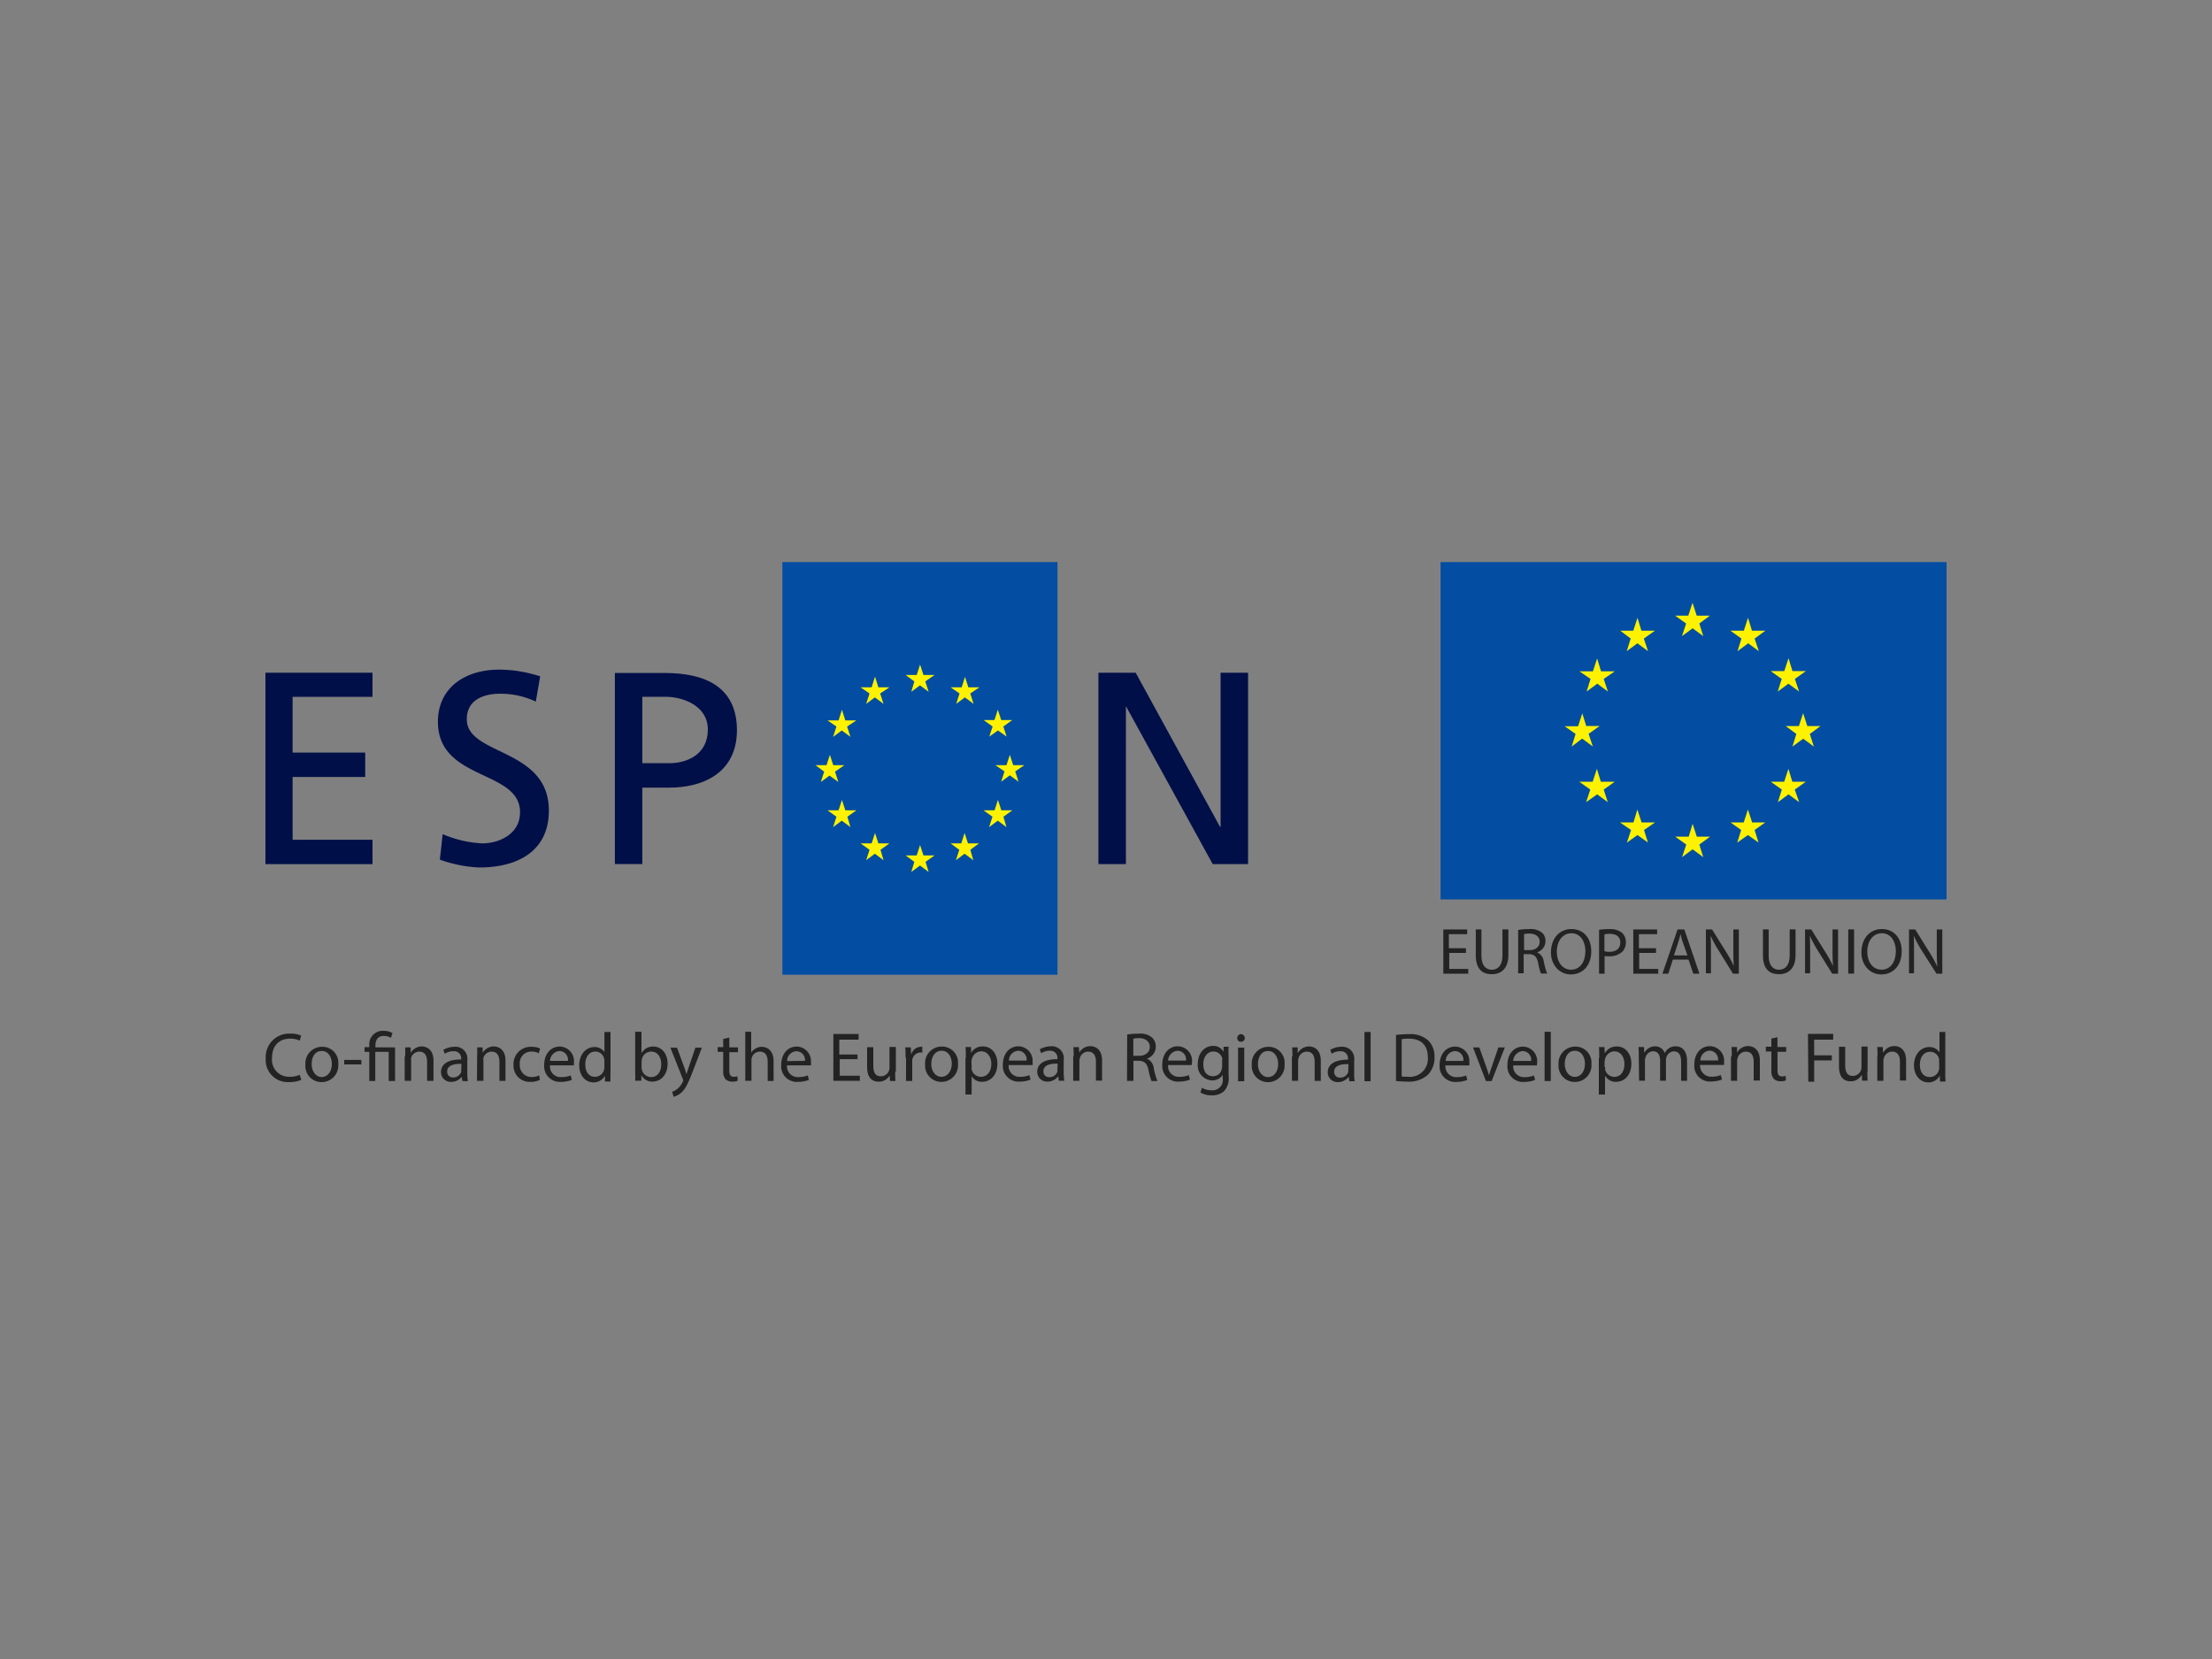 <svg xmlns="http://www.w3.org/2000/svg" viewBox="0 0 400 300"><rect x="0" y="0" width="400" height="300" fill="#808080" stroke="none"/><rect x="268" y="104" width="73" height="55" style="fill:#fff200"/><rect x="146" y="115" width="41" height="55" style="fill:#fff200"/><path d="M54.49,195.27a5.49,5.49,0,0,1-2.23.41,4,4,0,0,1-4.21-4.31,4.24,4.24,0,0,1,4.41-4.46,4.64,4.64,0,0,1,2,.36l-.26.91a3.83,3.83,0,0,0-1.72-.36c-2,0-3.29,1.27-3.29,3.5a3.07,3.07,0,0,0,3.24,3.39,4.41,4.41,0,0,0,1.77-.35Zm6.68-2.84a3,3,0,0,1-3,3.25,2.91,2.91,0,0,1-2.94-3.15,3,3,0,0,1,3-3.24,2.88,2.88,0,0,1,2.94,3.14m-4.81,0c0,1.32.76,2.33,1.82,2.33s1.83-1,1.83-2.38c0-1-.51-2.33-1.83-2.33s-1.82,1.22-1.82,2.38m9,.05H62.24v-.81h3.09Zm1.42,3v-5.27h-.86v-.86h.86v-.3a2.43,2.43,0,0,1,2.63-2.64,3,3,0,0,1,1.57.41l-.3.86a2.26,2.26,0,0,0-1.27-.35c-1.16,0-1.52.81-1.52,1.77v.3h3.55v6.08H70.29v-5.27H67.86v5.27Zm6.48-4.45a16.18,16.18,0,0,0,0-1.63h1l0,1h0a2.33,2.33,0,0,1,2-1.17c.86,0,2.13.51,2.13,2.59v3.64H77.23V192c0-1-.35-1.83-1.41-1.83a1.53,1.53,0,0,0-1.47,1.12,1.57,1.57,0,0,0,0,.51v3.64H73.18v-4.4Zm10.34,4.45-.1-.76h0a2.41,2.41,0,0,1-1.88.92,1.76,1.76,0,0,1-1.87-1.78c0-1.47,1.31-2.28,3.64-2.28v-.1A1.26,1.26,0,0,0,82,190.1a2.67,2.67,0,0,0-1.57.46l-.26-.71a4,4,0,0,1,2-.56,2.16,2.16,0,0,1,2.33,2.48v2.28a12.59,12.59,0,0,0,.1,1.47Zm-.15-3.09c-1.22-.05-2.59.21-2.59,1.37a1,1,0,0,0,1.07,1.07,1.49,1.49,0,0,0,1.47-1,.85.85,0,0,0,0-.35Zm2.83-1.36a16.18,16.18,0,0,0,0-1.63h1l0,1h0a2.3,2.3,0,0,1,2-1.17c.86,0,2.13.51,2.13,2.59v3.64H90.31V192c0-1-.36-1.83-1.42-1.83a1.53,1.53,0,0,0-1.47,1.12,1.57,1.57,0,0,0,0,.51v3.64H86.25Zm11.35,4.25a4.06,4.06,0,0,1-1.77.36,2.92,2.92,0,0,1-3-3.09,3.1,3.1,0,0,1,3.29-3.25,3.47,3.47,0,0,1,1.52.31l-.25.86a2.43,2.43,0,0,0-1.27-.31A2.07,2.07,0,0,0,94,192.48a2.1,2.1,0,0,0,2.13,2.28,3.06,3.06,0,0,0,1.37-.3Zm1.83-2.63a1.92,1.92,0,0,0,2.07,2.12,4.38,4.38,0,0,0,1.68-.3l.2.81a5.66,5.66,0,0,1-2,.36,2.83,2.83,0,0,1-3-3.09c0-1.83,1.07-3.3,2.84-3.3a2.62,2.62,0,0,1,2.53,2.89c0,.2,0,.41,0,.51Zm3.24-.81a1.57,1.57,0,0,0-1.52-1.78,1.85,1.85,0,0,0-1.72,1.78Zm7.7-5.27V194a14.86,14.86,0,0,0,0,1.57h-1l0-1.06h0a2.32,2.32,0,0,1-2.08,1.22c-1.47,0-2.58-1.27-2.58-3.09,0-2,1.26-3.3,2.73-3.3a2.11,2.11,0,0,1,1.83.91h0v-3.64h1.11Zm-1.11,5.32a1.41,1.41,0,0,0-.05-.46,1.6,1.6,0,0,0-1.58-1.27c-1.16,0-1.82,1-1.82,2.33s.61,2.23,1.77,2.23a1.68,1.68,0,0,0,1.63-1.31,1.48,1.48,0,0,0,.05-.46v-1.06Zm5.57,3.59a14.86,14.86,0,0,0,0-1.57v-7.34H116v3.8h.06a2.33,2.33,0,0,1,2.07-1.12c1.52,0,2.59,1.27,2.59,3.09,0,2.18-1.37,3.25-2.74,3.25a2.2,2.2,0,0,1-2-1.17h0l0,1h-1Zm1.16-2.43c0,.15.06.26.06.41a1.72,1.72,0,0,0,1.67,1.31c1.16,0,1.82-1,1.82-2.33,0-1.21-.61-2.28-1.82-2.28a1.71,1.71,0,0,0-1.67,1.37c0,.1-.06.26-.06.46Zm6.39-3.65,1.32,3.6a12.4,12.4,0,0,1,.4,1.27h0c.1-.36.25-.81.41-1.27l1.21-3.55h1.17l-1.67,4.36c-.81,2.08-1.32,3.14-2.08,3.8a3.16,3.16,0,0,1-1.37.71l-.25-.91a2.64,2.64,0,0,0,1-.56,3.47,3.47,0,0,0,.91-1.21,1,1,0,0,0,.1-.26,2,2,0,0,0-.1-.3l-2.23-5.63h1.22Zm9.47-1.77v1.77h1.57v.87h-1.57v3.29c0,.76.21,1.16.81,1.16a2,2,0,0,0,.66-.1l.05.81a2.35,2.35,0,0,1-1,.16,1.68,1.68,0,0,1-1.22-.46,2.26,2.26,0,0,1-.4-1.57v-3.35h-1v-.86h1v-1.47Zm2.84-1.06h1.12v3.8h0a1.86,1.86,0,0,1,.81-.76,2,2,0,0,1,1.11-.31c.81,0,2.13.51,2.13,2.59v3.59h-1.07V192c0-1-.35-1.83-1.41-1.83a1.52,1.52,0,0,0-1.52,1.63v3.64h-1.12v-8.86Zm7.6,6.08a1.94,1.94,0,0,0,2.08,2.12,4.32,4.32,0,0,0,1.67-.3l.2.81a5.55,5.55,0,0,1-2,.36,2.82,2.82,0,0,1-3-3.09c0-1.83,1.06-3.3,2.83-3.3a2.63,2.63,0,0,1,2.54,2.89,1.45,1.45,0,0,1,0,.51Zm3.24-.81A1.57,1.57,0,0,0,144,190.1a1.78,1.78,0,0,0-1.67,1.78Zm9.58-.31h-3.29v3h3.64v.91H150.7v-8.46h4.56V188h-3.49v2.69h3.29v.91Zm6.74,2.28c0,.61,0,1.17.05,1.67h-1l-.05-1h0a2.27,2.27,0,0,1-2,1.12c-1,0-2.08-.51-2.08-2.69v-3.55h1.12v3.35c0,1.16.35,1.92,1.36,1.92a1.57,1.57,0,0,0,1.47-1,1.87,1.87,0,0,0,.1-.56v-3.75H162v4.51Zm1.87-2.53c0-.71,0-1.32-.05-1.88h1l.06,1.22h.05a1.81,1.81,0,0,1,1.67-1.32.63.63,0,0,1,.3,0v1.07a.74.74,0,0,0-.35-.05,1.56,1.56,0,0,0-1.47,1.42c0,.15,0,.3,0,.5v3.24h-1.12v-4.25Zm9.48,1.11a3,3,0,0,1-3,3.25,2.94,2.94,0,0,1-2.94-3.15,3,3,0,0,1,3-3.24,2.88,2.88,0,0,1,2.94,3.14m-4.82,0c0,1.32.76,2.33,1.83,2.33s1.87-1,1.87-2.38c0-1-.5-2.33-1.82-2.33s-1.88,1.22-1.88,2.38m6.24-1.06c0-.76,0-1.42-.05-2h1l0,1.07h0a2.36,2.36,0,0,1,2.18-1.17c1.47,0,2.58,1.27,2.58,3.09,0,2.18-1.32,3.3-2.78,3.3a2.12,2.12,0,0,1-1.88-1h0v3.3h-1.11v-6.64Zm1.06,1.62a1.44,1.44,0,0,0,0,.46,1.72,1.72,0,0,0,1.67,1.31c1.17,0,1.88-1,1.88-2.33,0-1.21-.66-2.28-1.83-2.28a1.77,1.77,0,0,0-1.67,1.37,1.52,1.52,0,0,0-.1.46Zm6.69-.35a1.94,1.94,0,0,0,2.08,2.12,4.32,4.32,0,0,0,1.67-.3l.2.81a5.61,5.61,0,0,1-2,.36,2.83,2.83,0,0,1-3-3.09c0-1.83,1.07-3.3,2.84-3.3a2.62,2.62,0,0,1,2.53,2.89,1.45,1.45,0,0,1,0,.51Zm3.24-.81a1.57,1.57,0,0,0-1.52-1.78,1.78,1.78,0,0,0-1.67,1.78Zm5.83,3.64-.1-.76h-.05a2.41,2.41,0,0,1-1.88.92,1.76,1.76,0,0,1-1.87-1.78c0-1.47,1.31-2.28,3.64-2.28v-.1a1.26,1.26,0,0,0-1.36-1.42,2.67,2.67,0,0,0-1.57.46l-.26-.71a4,4,0,0,1,2-.56,2.16,2.16,0,0,1,2.33,2.48v2.28a12.59,12.59,0,0,0,.1,1.47Zm-.21-3.09c-1.21-.05-2.58.21-2.58,1.37a1,1,0,0,0,1.06,1.07,1.47,1.47,0,0,0,1.47-1,.85.85,0,0,0,0-.35Zm2.89-1.36a16.18,16.18,0,0,0-.05-1.63h1l.06,1h0a2.3,2.3,0,0,1,2-1.17c.86,0,2.13.51,2.13,2.59v3.64h-1.11V192c0-1-.36-1.83-1.42-1.83a1.53,1.53,0,0,0-1.47,1.12,1.49,1.49,0,0,0-.1.51v3.64h-1.12v-4.4Zm9.68-3.91a13.1,13.1,0,0,1,2.08-.15,3.25,3.25,0,0,1,2.43.71,2.19,2.19,0,0,1,.66,1.62,2.24,2.24,0,0,1-1.62,2.18v0a2.13,2.13,0,0,1,1.26,1.72,11.45,11.45,0,0,0,.66,2.34h-1.06a11.71,11.71,0,0,1-.56-2c-.25-1.17-.71-1.62-1.72-1.67h-1v3.64H203.8Zm1.11,3.85H206c1.16,0,1.92-.65,1.92-1.62s-.81-1.57-1.92-1.57a4.26,4.26,0,0,0-1.06.1V191Zm6.29,1.68a1.92,1.92,0,0,0,2.07,2.12,4.34,4.34,0,0,0,1.68-.3l.2.81a5.61,5.61,0,0,1-2,.36,2.83,2.83,0,0,1-3-3.09c0-1.83,1.07-3.3,2.84-3.3a2.62,2.62,0,0,1,2.53,2.89c0,.2-.05.41-.05.51Zm3.24-.81a1.57,1.57,0,0,0-1.52-1.78,1.86,1.86,0,0,0-1.72,1.78Zm7.7-2.44a15.71,15.71,0,0,0,0,1.68v3.54a3.47,3.47,0,0,1-.86,2.79,3.26,3.26,0,0,1-2.23.71,3.74,3.74,0,0,1-2-.51l.26-.86a3.37,3.37,0,0,0,1.77.46,1.86,1.86,0,0,0,2-2.13v-.66h0a2.24,2.24,0,0,1-1.93,1,2.7,2.7,0,0,1-2.58-3c0-2.07,1.36-3.24,2.73-3.24a2.11,2.11,0,0,1,1.93,1.07h0l0-.92h1ZM221,191.83a1.57,1.57,0,0,0,0-.51,1.61,1.61,0,0,0-1.58-1.17c-1.06,0-1.82.92-1.82,2.28s.61,2.18,1.77,2.18a1.56,1.56,0,0,0,1.52-1.11,2.71,2.71,0,0,0,.11-.61v-1.06Zm4.1-4.11a.65.65,0,0,1-.71.66.64.64,0,0,1-.66-.66.7.7,0,0,1,.71-.71.71.71,0,0,1,.66.71m-1.22,1.72H225v6.08h-1.12Zm8.41,3a3,3,0,0,1-3,3.25,2.93,2.93,0,0,1-2.93-3.15,3,3,0,0,1,3-3.24,2.87,2.87,0,0,1,2.93,3.14m-4.81,0c0,1.32.76,2.33,1.83,2.33s1.82-1,1.82-2.38c0-1-.51-2.33-1.82-2.33s-1.83,1.22-1.83,2.38m6.23-1.41a16.18,16.18,0,0,0-.05-1.63h1l0,1h.05a2.3,2.3,0,0,1,2-1.17c.86,0,2.13.51,2.13,2.59v3.64h-1.11V192c0-1-.36-1.83-1.42-1.83a1.53,1.53,0,0,0-1.47,1.12,1.49,1.49,0,0,0-.1.51v3.64h-1.12v-4.4ZM244,195.52l-.1-.76h-.05a2.41,2.41,0,0,1-1.88.92,1.76,1.76,0,0,1-1.87-1.78c0-1.47,1.32-2.28,3.65-2.28v-.1a1.27,1.27,0,0,0-1.37-1.42,2.67,2.67,0,0,0-1.57.46l-.26-.71a4,4,0,0,1,2-.56,2.16,2.16,0,0,1,2.33,2.48v2.28a6.75,6.75,0,0,0,.1,1.47Zm-.15-3.09c-1.22-.05-2.59.21-2.59,1.37a1,1,0,0,0,1.07,1.07,1.49,1.49,0,0,0,1.47-1,.85.85,0,0,0,0-.35Zm2.89-5.82h1.11v8.91h-1.11Zm5.67.55a16.09,16.09,0,0,1,2.33-.15,4.85,4.85,0,0,1,3.45,1.07,3.91,3.91,0,0,1,1.21,3,4.4,4.4,0,0,1-1.21,3.29,5.14,5.14,0,0,1-3.75,1.22c-.76,0-1.42-.06-2-.11v-8.36Zm1.06,7.5a7,7,0,0,0,1.12.05,3.25,3.25,0,0,0,3.6-3.59c0-2-1.12-3.3-3.45-3.3a7.16,7.16,0,0,0-1.27.1v6.74Zm7.91-2a1.94,1.94,0,0,0,2.08,2.12,4.32,4.32,0,0,0,1.67-.3l.2.81a5.61,5.61,0,0,1-2,.36,2.83,2.83,0,0,1-3-3.09c0-1.83,1.07-3.3,2.84-3.3a2.62,2.62,0,0,1,2.53,2.89,1.45,1.45,0,0,1,0,.51Zm3.24-.81a1.57,1.57,0,0,0-1.52-1.78,1.78,1.78,0,0,0-1.67,1.78Zm2.89-2.44,1.21,3.4c.21.56.36,1.06.51,1.57h.05c.15-.51.31-1,.51-1.57l1.16-3.4h1.17l-2.38,6.08H268.7l-2.33-6.08Zm6.13,3.25a1.94,1.94,0,0,0,2.08,2.12,4.32,4.32,0,0,0,1.67-.3l.2.81a5.56,5.56,0,0,1-2,.36,2.82,2.82,0,0,1-3-3.09c0-1.83,1.06-3.3,2.83-3.3a2.63,2.63,0,0,1,2.54,2.89c0,.2-.05.41-.05.51Zm3.24-.81a1.57,1.57,0,0,0-1.52-1.78,1.86,1.86,0,0,0-1.72,1.78Zm2.43-5.27h1.12v8.91h-1.12Zm8.47,5.82a3,3,0,0,1-3,3.25,2.91,2.91,0,0,1-2.94-3.15,3,3,0,0,1,3-3.24,2.88,2.88,0,0,1,2.94,3.14m-4.82,0c0,1.32.76,2.33,1.83,2.33s1.82-1,1.82-2.38c0-1-.51-2.33-1.82-2.33s-1.83,1.22-1.83,2.38m6.23-1.06c0-.76,0-1.42-.05-2h1l.05,1.07h.05a2.35,2.35,0,0,1,2.18-1.17c1.47,0,2.58,1.27,2.58,3.09,0,2.18-1.32,3.3-2.79,3.3a2.1,2.1,0,0,1-1.87-1h-.1v3.3h-1.12v-6.64Zm1.07,1.62c0,.15,0,.31,0,.46a1.72,1.72,0,0,0,1.67,1.31c1.17,0,1.82-1,1.82-2.33,0-1.21-.65-2.28-1.82-2.28a1.77,1.77,0,0,0-1.67,1.37,1.52,1.52,0,0,0-.1.46v1Zm6.08-2a16.18,16.18,0,0,0-.05-1.63h1l.05,1h.05a2.17,2.17,0,0,1,1.93-1.12,1.81,1.81,0,0,1,1.72,1.22h0a2.48,2.48,0,0,1,.66-.81,2.15,2.15,0,0,1,1.37-.41c.81,0,2,.51,2,2.64v3.59H304v-3.44c0-1.17-.41-1.88-1.32-1.88a1.48,1.48,0,0,0-1.32,1,1.8,1.8,0,0,0-.1.55v3.75h-1.06v-3.64c0-1-.41-1.68-1.27-1.68a1.48,1.48,0,0,0-1.37,1.12,1.81,1.81,0,0,0-.1.56v3.64h-1.06Zm11.09,1.62a2,2,0,0,0,2.08,2.12,4.28,4.28,0,0,0,1.67-.3l.21.81a5.66,5.66,0,0,1-2,.36,2.82,2.82,0,0,1-3-3.09c0-1.83,1.06-3.3,2.84-3.3a2.62,2.62,0,0,1,2.53,2.89,1.45,1.45,0,0,1,0,.51Zm3.25-.81a1.58,1.58,0,0,0-1.52-1.78,1.78,1.78,0,0,0-1.68,1.78Zm2.48-.81a16.18,16.18,0,0,0-.05-1.63h1l0,1h0a2.33,2.33,0,0,1,2-1.17c.86,0,2.13.51,2.13,2.59v3.64h-1.12V192c0-1-.35-1.83-1.42-1.83a1.54,1.54,0,0,0-1.47,1.12,1.49,1.49,0,0,0-.1.51v3.64h-1.11v-4.4Zm8.26-3.4v1.77H323v.87h-1.57v3.29c0,.76.2,1.16.81,1.16a2,2,0,0,0,.66-.1l.05.81a2.38,2.38,0,0,1-1,.16,1.66,1.66,0,0,1-1.22-.46,2.26,2.26,0,0,1-.41-1.57v-3.35h-1v-.86h1v-1.47Zm5.52-.61h4.56V188h-3.44v2.84h3.19v.91h-3.19v3.85H327Zm10.74,6.79c0,.61,0,1.17.05,1.67h-1l-.05-1h-.05a2.25,2.25,0,0,1-2,1.12c-1,0-2.08-.51-2.08-2.69v-3.55h1.12v3.35c0,1.16.35,1.92,1.37,1.92a1.58,1.58,0,0,0,1.47-1,1.87,1.87,0,0,0,.1-.56v-3.75h1.11v4.51Zm1.83-2.78a16.18,16.18,0,0,0-.05-1.63h1l.05,1h.05a2.3,2.3,0,0,1,2-1.17c.86,0,2.12.51,2.12,2.59v3.64h-1.11V192c0-1-.36-1.83-1.42-1.83a1.53,1.53,0,0,0-1.47,1.12,1.49,1.49,0,0,0-.1.51v3.64h-1.11v-4.4Zm12.26-4.46V194a14.86,14.86,0,0,0,.05,1.57h-1l-.05-1.06h0a2.29,2.29,0,0,1-2.07,1.22c-1.47,0-2.59-1.27-2.59-3.09,0-2,1.27-3.3,2.74-3.3a2.07,2.07,0,0,1,1.82.91h.05v-3.64h1.12Zm-1.12,5.32a1.41,1.41,0,0,0-.05-.46A1.6,1.6,0,0,0,349,190.2c-1.16,0-1.82,1-1.82,2.33s.6,2.23,1.82,2.23a1.66,1.66,0,0,0,1.62-1.31,1.48,1.48,0,0,0,.05-.46Z" style="fill:#232323"/><polygon points="48 121.65 67.36 121.65 67.36 126.01 52.91 126.01 52.91 136.09 66.04 136.09 66.04 140.5 52.91 140.5 52.91 151.85 67.36 151.85 67.36 156.26 48 156.26 48 121.65" style="fill:#000f47;fill-rule:evenodd"/><path d="M96.89,126.87a14.89,14.89,0,0,0-6.48-1.42c-2.79,0-6,1-6,4.61,0,6.64,14.84,5.12,14.84,16.52,0,7.4-5.72,10.29-12.61,10.29a24.22,24.22,0,0,1-7.1-1.42l.51-4.61a20.57,20.57,0,0,0,7.2,1.67c2.83,0,6.79-1.57,6.79-5.63,0-7.75-14.85-5.62-14.85-16.36,0-6.13,4.86-9.43,11.1-9.43a24,24,0,0,1,7.39,1.22Z" style="fill:#000f47;fill-rule:evenodd"/><path d="M116.15,126h4.2c3.09,0,7.65,1.57,7.65,5.93,0,4.56-3.85,6.08-6.94,6.08h-4.91V126Zm-5,30.25h5V142.43H121c6.23,0,12.26-2.74,12.26-10.39,0-7.91-5.88-10.34-13-10.34h-9.07v34.56Z" style="fill:#000f47;fill-rule:evenodd"/><polygon points="198.63 121.65 205.37 121.65 220.62 149.52 220.72 149.52 220.72 121.65 225.69 121.65 225.69 156.26 219.3 156.26 203.65 127.78 203.6 127.78 203.6 156.26 198.63 156.26 198.63 121.65" style="fill:#000f47;fill-rule:evenodd"/><path d="M141.48,101.64v74.63h49.75V101.64Zm38.35,28.57.61-1.87.61,1.87h2l-1.62,1.17.6,1.82-1.57-1.11-1.57,1.11.61-1.82-1.62-1.17Zm-32.37,8.16h2l.61-1.87.61,1.87h2L151,139.54l.6,1.87L150,140.25l-1.57,1.16.61-1.87Zm6.33,11.2-1.57-1.17-1.57,1.17.61-1.88-1.62-1.16h2l.61-1.88.61,1.88h2l-1.63,1.16Zm-.61-18.19.61,1.87-1.57-1.16-1.57,1.16.61-1.87-1.62-1.11h2l.61-1.93.61,1.93h2Zm6.59,24.17-1.57-1.17-1.57,1.17.61-1.88-1.62-1.16h2l.61-1.88.61,1.88h2l-1.62,1.16Zm-.61-30.15.61,1.88-1.57-1.17-1.57,1.17.61-1.88-1.62-1.11h2l.61-1.93.61,1.93h2Zm8.77,32.28-1.57-1.17-1.57,1.17.55-1.83-1.57-1.16h2l.61-1.88.61,1.88h2l-1.62,1.16Zm-.61-34.46.61,1.88-1.57-1.17-1.57,1.17.55-1.88-1.57-1.16h2l.61-1.88.61,1.88h2ZM176,155.55l-1.57-1.17-1.57,1.17.61-1.88-1.57-1.16h1.93l.6-1.88.61,1.88h2l-1.57,1.16Zm-.55-30.15.61,1.88-1.58-1.17-1.57,1.17.61-1.88-1.62-1.11h2l.6-1.88.61,1.88h2ZM182,149.57l-1.57-1.17-1.57,1.17.61-1.88-1.62-1.16h2l.61-1.88.61,1.88h2l-1.62,1.16Zm2.18-8.21-1.57-1.16-1.57,1.16.61-1.87L180,138.37h2l.61-1.87.61,1.87h2l-1.63,1.12Z" style="fill:#034ea2;fill-rule:evenodd"/><path d="M260.5,101.64v61H352v-61Zm62.16,19.71.76-2.33.71,2.33h2.44l-2,1.42.76,2.28-1.93-1.42-1.92,1.42.71-2.28-2-1.42Zm-27.31-7.3.76-2.33.71,2.33h2.44l-2,1.42.76,2.28-1.93-1.42-1.92,1.42.71-2.28L293,114.05Zm-12.41,17.28,2.43,0,.76-2.33.71,2.28h2.43l-2,1.42.76,2.28-1.93-1.42L284.21,135l.71-2.28Zm7.8,13.73-1.92-1.42-2,1.42.76-2.28-2-1.42h2.43l.76-2.33.71,2.33H292l-2,1.42ZM290,122.77l.76,2.28-1.92-1.42-1.93,1.42.71-2.28-2-1.37h2.43l.76-2.33.71,2.33H292ZM298,152.36,296.11,151l-1.92,1.37.76-2.28-2-1.37h2.44l.7-2.33.76,2.33h2.44l-2,1.37ZM308,155l-1.92-1.42L304.17,155l.76-2.28-2-1.42h2.44l.71-2.33.76,2.33h2.38l-1.93,1.42Zm-.71-42.25.71,2.28-1.92-1.42-1.93,1.42.76-2.28-2-1.42h2.39l.76-2.33.76,2.33h2.38ZM318,152.36,316.08,151l-1.93,1.37.71-2.28-1.92-1.37h2.38l.76-2.33.76,2.33h2.38l-1.93,1.37Zm-.71-36.89.76,2.28-1.92-1.42-1.93,1.42.71-2.28-2-1.42h2.43l.76-2.33.71,2.33h2.43Zm8.06,29.59-1.93-1.42-1.92,1.42.71-2.28-2-1.42h2.43l.76-2.33.71,2.33h2.44l-2,1.42ZM328,135l-1.92-1.42L324.13,135l.71-2.28-1.92-1.42h2.38l.76-2.33.76,2.33h2.38l-1.93,1.42Z" style="fill:#034ea2"/><path d="M265.16,172.32h-3.09v2.89h3.44v.86H261v-8h4.31v.86H262v2.54h3.09v.86Z" style="fill:#232323"/><path d="M267.89,168.06v4.77c0,1.77.81,2.53,1.88,2.53s1.92-.76,1.92-2.53v-4.77h1.07v4.66c0,2.44-1.32,3.45-3,3.45s-2.89-.91-2.89-3.4v-4.71Z" style="fill:#232323"/><path d="M274.53,168.16a11.41,11.41,0,0,1,2-.15,3.28,3.28,0,0,1,2.33.66,2,2,0,0,1,.61,1.52,2.11,2.11,0,0,1-1.47,2v.05a2,2,0,0,1,1.16,1.62,13.35,13.35,0,0,0,.61,2.18h-1.12a8.61,8.61,0,0,1-.5-1.93c-.26-1.11-.66-1.52-1.62-1.57h-1V176h-1Zm1,3.65h1.07c1.11,0,1.82-.61,1.82-1.52s-.76-1.47-1.82-1.47a3.93,3.93,0,0,0-1,.1v2.89Z" style="fill:#232323"/><path d="M287.75,172c0,2.74-1.67,4.21-3.69,4.21s-3.6-1.67-3.6-4c0-2.54,1.57-4.21,3.7-4.21S287.75,169.58,287.75,172Zm-6.23.11c0,1.72.91,3.24,2.59,3.24s2.58-1.52,2.58-3.35c0-1.62-.81-3.24-2.53-3.24S281.52,170.34,281.52,172.07Z" style="fill:#232323"/><path d="M289.07,168.16a10.63,10.63,0,0,1,2-.15,3.39,3.39,0,0,1,2.23.66,2.26,2.26,0,0,1,.71,1.67,2.52,2.52,0,0,1-.61,1.73,3.42,3.42,0,0,1-2.43.86,3.85,3.85,0,0,1-.81-.05v3.19h-1v-7.91Zm1.07,3.85a3.1,3.1,0,0,0,.86.11c1.26,0,2-.61,2-1.68s-.76-1.57-1.87-1.57a3.6,3.6,0,0,0-1,.1v3Z" style="fill:#232323"/><path d="M299.51,172.32h-3.09v2.89h3.44v.86h-4.51v-8h4.31v.86h-3.29v2.54h3.09v.86Z" style="fill:#232323"/><path d="M302.5,173.53l-.81,2.54h-1.07l2.74-8h1.22l2.73,8H306.2l-.86-2.54Zm2.63-.81-.81-2.28a9,9,0,0,1-.4-1.47h-.05c-.1.46-.26,1-.41,1.47l-.76,2.33h2.43Z" style="fill:#232323"/><path d="M308.48,176.07v-8h1.11l2.54,4.06a22.57,22.57,0,0,1,1.41,2.58h0c-.1-1.06-.1-2-.1-3.29v-3.35h1v8h-1.07L310.86,172a19.46,19.46,0,0,1-1.47-2.68h-.05c.05,1,.05,2,.05,3.29V176h-.91Z" style="fill:#232323"/><path d="M319.83,168.06v4.77c0,1.77.81,2.53,1.87,2.53s1.93-.76,1.93-2.53v-4.77h1.06v4.66c0,2.44-1.32,3.45-3,3.45s-2.89-.91-2.89-3.4v-4.71Z" style="fill:#232323"/><path d="M326.41,176.07v-8h1.12l2.53,4.06a21.27,21.27,0,0,1,1.42,2.58h0c-.1-1.06-.1-2-.1-3.29v-3.35h1v8h-1.06L328.79,172a20.47,20.47,0,0,1-1.46-2.68h-.06c.06,1,.06,2,.06,3.29V176h-.92Z" style="fill:#232323"/><path d="M335.28,168.06v8h-1.06v-8Z" style="fill:#232323"/><path d="M343.89,172c0,2.74-1.67,4.21-3.7,4.21s-3.59-1.67-3.59-4c0-2.54,1.57-4.21,3.7-4.21S343.89,169.58,343.89,172Zm-6.23.11c0,1.72.91,3.24,2.59,3.24s2.58-1.52,2.58-3.35c0-1.62-.81-3.24-2.53-3.24S337.66,170.34,337.66,172.07Z" style="fill:#232323"/><path d="M345.21,176.07v-8h1.12l2.53,4.06a22.74,22.74,0,0,1,1.42,2.58h.05c-.1-1.06-.1-2-.1-3.29v-3.35h1v8h-1.06L347.59,172a20.59,20.59,0,0,1-1.47-2.68h-.05c.05,1,.05,2,.05,3.29V176h-.91Z" style="fill:#232323"/></svg>